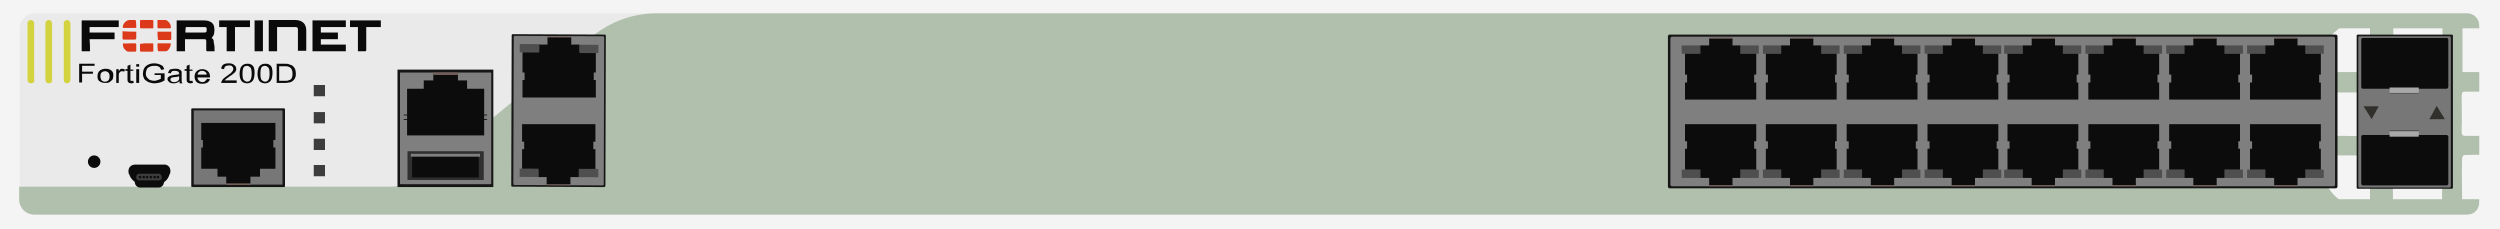 <?xml version="1.0" encoding="utf-8"?>
<!-- Copyright 2022 Virtual Console LLC. All rights reserved. Generator: Adobe Illustrator 26.0.2, SVG Export Plug-In . SVG Version: 6.00 Build 0)  -->
<svg version="1.1" id="FortiGate-200D" xmlns="http://www.w3.org/2000/svg" xmlns:xlink="http://www.w3.org/1999/xlink" x="0px"
	 y="0px" viewBox="0 0 600 55" style="enable-background:new 0 0 600 55;" xml:space="preserve">
<style type="text/css">
	.st0{fill:#F4F4F4;}
	.st1{fill:#EAEAEA;}
	.st2{fill:#B1C0AD;}
	.st3{fill:#0C0C0C;}
	.st4{fill:#3D3D3D;}
	.st5{fill:#161616;}
	.st6{fill:#777777;}
	.st7{fill:#705D57;}
	.st8{fill:#0A0A0A;}
	.st9{fill:#DB3919;}
	.st10{fill:#D3D340;}
	.st11{fill:#545454;}
	.st12{fill:#A8A8A8;}
	.st13{fill:#31302C;}
	.st14{fill:#7F7F7F;}
	.st15{fill:#303030;}
	.st16{fill:#4F4F4F;}
	.st17{enable-background:new    ;}
</style>
<g>
	<rect class="st0" width="600" height="55"/>
	<path class="st1" d="M591.3,51.5H8.4c-2,0-3.7-1.6-3.7-3.7V6.9c0-2,1.6-3.7,3.7-3.7h583c2,0,3.7,1.6,3.7,3.7v40.9
		C595,49.8,593.4,51.5,591.3,51.5z"/>
	<path class="st2" d="M592.2,3.2H260H157.6c-5.6,0-11,1.9-15.4,5.5l-40.8,33.4c-2.1,1.7-4.8,2.7-7.6,2.7H4.6v3.1
		c0,2,1.6,3.6,3.6,3.6h81.7h14H260h332.2c1.6,0,2.8-1.3,2.8-2.8V6C595,4.5,593.7,3.2,592.2,3.2z"/>
	<g>
		<path class="st3" d="M39.3,39.5h-6.8c-1.3,0-1.9,1-1.6,2.2l0.1,0.1c0.2,0.7,0.7,1.4,1.3,1.8l0.1,0.4c0.1,0.6,0.7,1,1.1,1h4.7
			c0.4,0,1-0.4,1.1-1l0.1-0.3c0.6-0.4,1.1-1.1,1.3-1.9l0.1-0.1C41.2,40.4,40.4,39.4,39.3,39.5z"/>
		<g>
			<path class="st4" d="M38.1,43.3h-4.7c-0.4,0-0.7-0.3-0.7-0.7v-0.2c0-0.4,0.3-0.7,0.7-0.7h4.7c0.4,0,0.7,0.3,0.7,0.7v0.2
				C38.9,43,38.5,43.3,38.1,43.3z"/>
			<g>
				<g>
					<circle class="st3" cx="37.9" cy="42.5" r="0.3"/>
				</g>
				<g>
					<circle class="st3" cx="37.1" cy="42.5" r="0.3"/>
				</g>
				<g>
					<circle class="st3" cx="36.2" cy="42.5" r="0.3"/>
				</g>
				<g>
					<circle class="st3" cx="35.3" cy="42.5" r="0.3"/>
				</g>
				<g>
					<circle class="st3" cx="34.5" cy="42.5" r="0.3"/>
				</g>
				<g>
					<circle class="st3" cx="33.6" cy="42.5" r="0.3"/>
				</g>
			</g>
		</g>
	</g>
	<circle class="st3" cx="22.6" cy="38.8" r="1.5"/>
	<path class="st5" d="M68.1,44.9H46.2c-0.2,0-0.3-0.1-0.3-0.2V26.2c0-0.1,0.1-0.2,0.3-0.2h21.9c0.2,0,0.3,0.1,0.3,0.2v18.6
		C68.4,44.7,68.4,44.9,68.1,44.9z"/>
	<path class="st6" d="M67.5,44.3H46.8c-0.2,0-0.3,0-0.3-0.1V26.6c0-0.1,0.1-0.1,0.3-0.1h20.7c0.2,0,0.3,0,0.3,0.1v17.7
		C67.8,44.3,67.7,44.3,67.5,44.3z"/>
	<g>
		<rect x="54.3" y="43.8" class="st7" width="5.8" height="0.6"/>
		<polygon class="st3" points="52.2,40.5 52.2,42.4 54.3,42.4 54.3,44 60.1,44 60.1,42.4 62.4,42.4 62.4,40.5 66.1,40.5 66.1,35.4 
			65.6,35.4 65.6,33.6 66.1,33.6 66.1,33 66.1,32.5 66.1,32.4 66.1,30.9 66.1,29.5 48.3,29.5 48.3,30.9 48.3,32.5 48.3,33 
			48.3,33.6 48.7,33.6 48.7,35.4 48.3,35.4 48.3,40.5 		"/>
	</g>
	<g>
		<rect x="75.3" y="20.4" class="st4" width="2.7" height="2.7"/>
		<rect x="75.3" y="26.9" class="st4" width="2.7" height="2.7"/>
		<rect x="75.3" y="33.3" class="st4" width="2.7" height="2.7"/>
		<rect x="75.3" y="39.6" class="st4" width="2.7" height="2.7"/>
	</g>
	<g>
		<path class="st8" d="M51.5,12.3c-0.6,0-1.2,0-1.8,0c-0.1,0-0.2-0.1-0.2-0.2c0-0.7,0-1.5,0-2.2c0-0.3-0.1-0.5-0.4-0.5
			c-1.5,0-3.1,0-4.7,0c0,1,0,1.9,0,2.9c-0.7,0-1.3,0-2,0c0-2.5,0-4.9,0-7.4c0.1,0,0.2,0,0.3,0c2,0,4,0,6,0c0.4,0,0.8,0,1.2,0.1
			c0.8,0.2,1.4,0.7,1.5,1.5c0.1,0.5,0.1,0.9,0,1.4c0,0.5-0.3,0.8-0.6,1.2c0.5,0.3,0.5,0.7,0.5,1.1C51.5,10.9,51.5,11.6,51.5,12.3z
			 M44.5,7.8c1.6,0,3.1,0,4.7,0c0.2,0,0.4-0.2,0.4-0.4c0-0.2,0-0.3,0-0.5s-0.1-0.4-0.4-0.4c-0.1,0-0.3,0-0.4,0c-1.3,0-2.7,0-4,0
			c-0.1,0-0.2,0-0.2,0C44.5,7,44.5,7.4,44.5,7.8z"/>
		<path class="st8" d="M77,10.7c2,0,4,0,6,0c0,0.6,0,1.1,0,1.6c-2.7,0-5.3,0-8,0c0-2.5,0-4.9,0-7.4c2.7,0,5.3,0,8,0
			c0,0.5,0,1.1,0,1.6c-2,0-4,0-6,0c0,0.4,0,0.8,0,1.3c1.4,0,2.7,0,4.1,0c0,0.5,0,1.1,0,1.6c-1.4,0-2.7,0-4.1,0
			C77,9.8,77,10.2,77,10.7z"/>
		<path class="st8" d="M66.5,6.5c0,1.9,0,3.9,0,5.8c-0.7,0-1.3,0-2,0c0-2.5,0-5,0-7.5c0.4,0,0.9,0,1.3,0c1.7,0,3.4,0,5.1,0
			c0.9,0,1.7,0.3,2.2,1c0.3,0.5,0.4,1,0.4,1.5c0,1.6,0,3.1,0,4.7c0,0.1,0,0.1,0,0.2c-0.7,0-1.3,0-2,0c0-0.1,0-0.2,0-0.3
			c0-1.5,0-3,0-4.5c0-0.1,0-0.3,0-0.4c0-0.3-0.2-0.5-0.5-0.5C69.5,6.5,68,6.5,66.5,6.5z"/>
		<path class="st8" d="M21.6,12.3c-0.7,0-1.3,0-2,0c0-2.5,0-4.9,0-7.4c3,0,6,0,8.9,0c0,0.5,0,1.1,0,1.6c-2.3,0-4.6,0-7,0
			c0,0.4,0,0.8,0,1.3c2,0,4,0,6,0c0,0.6,0,1.1,0,1.6c-2,0-4,0-6,0C21.6,10.4,21.6,11.3,21.6,12.3z"/>
		<path class="st8" d="M52.6,6.5c0-0.6,0-1.1,0-1.6c2.5,0,4.9,0,7.4,0c0,0.5,0,1.1,0,1.6c-1.2,0-2.4,0-3.6,0c0,2,0,3.9,0,5.8
			c-0.7,0-1.3,0-2,0c0-1.9,0-3.8,0-5.8C53.8,6.5,53.2,6.5,52.6,6.5z"/>
		<path class="st8" d="M84,4.9c2.5,0,4.9,0,7.4,0c0,0.5,0,1.1,0,1.6c-1.2,0-2.3,0-3.5,0c0,0.1,0,0.2,0,0.4c0,1.7,0,3.4,0,5.1
			c0,0.2-0.1,0.3-0.3,0.3c-0.5,0-1.1,0-1.7,0c0-1.9,0-3.9,0-5.8c-0.6,0-1.2,0-1.9,0C84,6,84,5.4,84,4.9z"/>
		<path class="st8" d="M61.1,4.9c0.7,0,1.3,0,2,0c0,2.5,0,5,0,7.4c-0.7,0-1.3,0-2,0C61.1,9.8,61.1,7.4,61.1,4.9z"/>
		<g>
			<g>
				<path class="st9" d="M32.7,7.6c0,0.4,0,0.9,0,1.3c0,0.6,0,0.6-0.7,0.6c-0.8,0-1.5,0-2.3,0c-0.2,0-0.3-0.1-0.3-0.3
					c0-0.6,0-1.1,0-1.7C30.5,7.6,31.6,7.6,32.7,7.6z"/>
				<path class="st9" d="M37.8,7.6c1.1,0,2.2,0,3.3,0c0,0.5,0,0.9,0,1.4c0,0.6,0.1,0.6-0.6,0.6c-0.8,0-1.5,0-2.3,0
					c-0.3,0-0.4-0.1-0.3-0.3C37.8,8.7,37.8,8.2,37.8,7.6z"/>
				<path class="st9" d="M36.8,6.8c-1,0-2,0-3,0c-0.1,0-0.2-0.1-0.2-0.2c0-0.5,0-1,0-1.6c0-0.1,0.1-0.2,0.2-0.2c0.9,0,1.8,0,2.8,0
					c0.1,0,0.2,0.1,0.2,0.2C36.8,5.5,36.8,6.1,36.8,6.8z"/>
				<path class="st9" d="M35.2,10.4c0.4,0,0.9,0,1.3,0c0.2,0,0.3,0,0.3,0.3c0,0.5,0,1,0,1.5c0,0.2-0.1,0.2-0.2,0.2
					c-0.9,0-1.8,0-2.7,0c-0.2,0-0.3-0.1-0.3-0.2c0-0.5,0-1,0-1.5c0-0.2,0.1-0.2,0.3-0.2C34.3,10.4,34.8,10.4,35.2,10.4z"/>
				<path class="st9" d="M31.1,10.4c0.4,0,0.9,0,1.3,0c0.2,0,0.3,0,0.3,0.3c0,0.5,0,1,0,1.4c0,0.2-0.1,0.3-0.3,0.3
					c-0.5,0-1.1,0-1.6,0c-0.3,0-0.5-0.2-0.7-0.4c-0.4-0.3-0.6-0.8-0.6-1.3c0-0.2,0-0.3,0.3-0.3C30.2,10.5,30.6,10.4,31.1,10.4z"/>
				<path class="st9" d="M32.7,6.7c-1.1,0-2.2,0-3.2,0c-0.2-0.8,0.7-1.9,1.6-1.9c0.4,0,0.9,0,1.3,0c0.1,0,0.2,0.1,0.2,0.1
					C32.7,5.5,32.7,6.1,32.7,6.7z"/>
				<path class="st9" d="M37.8,10.4c0.5,0,1,0,1.5,0s1,0,1.5,0c0.2,0,0.2,0.1,0.2,0.2c-0.1,0.6-0.3,1.2-0.9,1.6
					c-0.1,0.1-0.3,0.1-0.4,0.1c-0.5,0-1.1,0-1.6,0c-0.1,0-0.2-0.1-0.2-0.1C37.8,11.7,37.8,11.1,37.8,10.4z"/>
				<path class="st9" d="M37.8,4.8c0.7,0,1.3,0,1.9,0c0.3,0,0.6,0.3,0.8,0.5C40.8,5.6,41,6,41,6.5c0,0.2,0,0.3-0.2,0.3
					c-0.9,0-1.8,0-2.8,0c-0.1,0-0.2-0.1-0.2-0.2C37.8,6,37.8,5.4,37.8,4.8z"/>
			</g>
		</g>
	</g>
	<g>
		<g>
			<path class="st10" d="M7.4,20L7.4,20c-0.5,0-0.8-0.4-0.8-0.8V5.6c0-0.5,0.4-0.8,0.8-0.8l0,0c0.5,0,0.8,0.4,0.8,0.8V19
				C8.4,19.7,8,20,7.4,20z"/>
			<path class="st10" d="M11.7,20L11.7,20c-0.5,0-0.8-0.4-0.8-0.8V5.6c0-0.5,0.4-0.8,0.8-0.8l0,0c0.5,0,0.8,0.4,0.8,0.8V19
				C12.6,19.7,12.3,20,11.7,20z"/>
			<path class="st10" d="M16.1,20L16.1,20c-0.5,0-0.8-0.4-0.8-0.8V5.6c0-0.5,0.4-0.8,0.8-0.8l0,0c0.5,0,0.8,0.4,0.8,0.8V19
				C16.9,19.7,16.5,20,16.1,20z"/>
		</g>
	</g>
	<g>
		<path class="st0" d="M586.2,6.8c0,3.5,0,6.9,0,10.5c-4,0-7.8,0-11.8,0c0-3.6,0-7,0-10.5C578.3,6.8,582.2,6.8,586.2,6.8z"/>
		<path class="st0" d="M574.3,47.8c0-3.5,0-6.9,0-10.5c4,0,7.8,0,11.8,0c0,3.6,0,7,0,10.5C582.2,47.8,578.3,47.8,574.3,47.8z"/>
		<path class="st0" d="M561.3,47.8c-2.6-1.9-3.9-5-4.4-8.8c-0.1-0.5,0-1.1-0.1-1.7c4,0,8,0,12,0c0,3.6,0,7,0,10.5
			C566.3,47.8,563.8,47.8,561.3,47.8z"/>
		<path class="st0" d="M590.9,47.8c0-3.3-0.1-6.4,0-9.7c0-0.3,0.3-0.9,0.5-0.9c2.8-0.1,5.5,0,8.5,0c-0.2,4.6-1.1,8.3-3.3,10.6
			C594.6,47.8,592.7,47.8,590.9,47.8z"/>
		<path class="st0" d="M568.8,6.8c0,3.5,0,6.9,0,10.5c-4.1,0-8,0-11.9,0c-0.4-3.3,1.5-8.2,3.8-9.9c0.2-0.2,0.5-0.4,0.7-0.6
			C563.9,6.8,566.3,6.8,568.8,6.8z"/>
		<path class="st0" d="M596.3,6.8c2,1.9,3,4.9,3.4,8.8c0.1,0.5,0.1,1.1,0.1,1.7c-3,0-5.8,0-8.8,0c0-3.6,0-7,0-10.5
			C592.6,6.8,594.5,6.8,596.3,6.8z"/>
		<path class="st0" d="M556.8,32.6c0-3.6,0-6.9,0-10.3c0.3,0,0.6-0.1,0.9-0.1c3.3,0,6.7,0,10,0c0.7,0,1,0.2,1,1.4
			c-0.1,2.6,0,5.3,0,7.9c0,0.6,0,1.2-0.6,1.2C564.4,32.6,560.7,32.6,556.8,32.6z"/>
		<path class="st0" d="M599.6,22.3c0,3.4,0,6.7,0,10.2c-0.2,0-0.5,0.1-0.7,0.1c-2.5,0-4.8,0-7.3,0c-0.7,0-0.8-0.3-0.8-1.6
			c0.1-2.6,0-5.2,0-7.8c0-0.7,0.1-1.2,0.6-1.2c2.6,0,5.2,0,7.8,0C599.4,22,599.5,22.1,599.6,22.3z"/>
	</g>
	<g>
		<path class="st5" d="M588.4,45.3h-22.5c-0.2,0-0.3-0.1-0.3-0.3V8.6c0-0.2,0.1-0.3,0.3-0.3h22.5c0.2,0,0.3,0.1,0.3,0.3V45
			C588.7,45.2,588.6,45.3,588.4,45.3z"/>
		<path class="st6" d="M587.9,45h-21.6c-0.2,0-0.3-0.1-0.3-0.3V9c0-0.2,0.1-0.3,0.3-0.3h21.6c0.2,0,0.3,0.1,0.3,0.3v35.6
			C588.3,44.8,588.1,45,587.9,45z"/>
		<g>
			<g>
				<polygon class="st11" points="574.4,20.8 579.9,20.8 580.5,22.5 573.5,22.5 				"/>
				<path class="st3" d="M587.2,21.3h-20.1c-0.2,0-0.4-0.2-0.4-0.4V9.5c0-0.2,0.2-0.4,0.4-0.4h20.1c0.2,0,0.4,0.2,0.4,0.4v11.4
					C587.5,21.1,587.4,21.3,587.2,21.3z"/>
				<rect x="573.5" y="21" class="st12" width="7" height="1.3"/>
			</g>
			<g>
				<polygon class="st11" points="573.5,31.2 580.5,31.2 579.9,32.8 574.4,32.8 				"/>
				<path class="st3" d="M587.6,32.7v11.4c0,0.2-0.2,0.4-0.4,0.4h-20.1c-0.2,0-0.4-0.2-0.4-0.4V32.8c0-0.2,0.2-0.4,0.4-0.4h20.1
					C587.4,32.4,587.5,32.6,587.6,32.7z"/>
				<rect x="573.5" y="31.5" class="st12" width="7" height="1.3"/>
			</g>
		</g>
		<path class="st13" d="M569.2,28.6l1.7-3.1l0,0h-3.6c0,0-0.1,0,0,0.1L569.2,28.6C569.1,28.7,569.2,28.7,569.2,28.6z"/>
		<path class="st13" d="M584.8,25.4l-1.7,3.1c-0.1,0.1,0,0.1,0,0.1h3.6v-0.1L584.8,25.4L584.8,25.4z"/>
	</g>
	<g>
		<g>
			<path class="st5" d="M95.7,16.7h22.4c0.2,0,0.3,0,0.3,0.1v28c0,0.1-0.1,0.1-0.3,0.1H95.7c-0.2,0-0.3,0-0.3-0.1v-28
				C95.4,16.7,95.5,16.7,95.7,16.7z"/>
			<path class="st14" d="M96.3,17.4h21.3c0.2,0,0.3,0,0.3,0.1v26.6c0,0.1-0.1,0.1-0.3,0.1H96.3c-0.2,0-0.3,0-0.3-0.1V17.6
				C96,17.4,96.1,17.4,96.3,17.4z"/>
		</g>
		<g>
			<polygon class="st15" points="97.8,36.3 97.8,37.2 97.8,43.2 116.1,43.2 116.1,37.2 116.1,36.3 			"/>
			<g>
				<rect x="98.9" y="36.9" class="st3" width="16" height="5.7"/>
				<rect x="98.6" y="36.9" class="st14" width="16.6" height="0.7"/>
			</g>
		</g>
		<g>
			<polygon class="st3" points="116.2,27.7 116.9,27.7 116.9,27.5 116.2,27.5 116.2,26.4 116.2,21.3 112.1,21.3 112.1,19.3 
				109.9,19.3 109.9,17.7 104,17.7 104,19.3 101.7,19.3 101.7,21.3 97.7,21.3 97.7,26.4 97.7,27.5 96.9,27.5 96.9,27.7 97.7,27.7 
				97.7,28.1 97.7,28.6 96.9,28.6 96.9,28.8 97.7,28.8 97.7,28.8 97.7,29.4 97.7,29.5 97.7,30.8 97.7,32.5 116.2,32.5 116.2,30.8 
				116.2,29.4 116.2,28.8 116.2,28.8 116.9,28.8 116.9,28.6 116.2,28.6 116.2,28.1 			"/>
			<rect x="104" y="17.4" class="st7" width="5.9" height="0.6"/>
		</g>
	</g>
	<g>
		<path class="st5" d="M560.6,45.2H400.7c-0.2,0-0.4-0.2-0.4-0.4V8.7c0-0.2,0.2-0.4,0.4-0.4h159.9c0.2,0,0.4,0.2,0.4,0.4v36.1
			C561,45,560.8,45.2,560.6,45.2z"/>
		<path class="st14" d="M560,44.7H401.3c-0.2,0-0.4-0.2-0.4-0.4V9.2c0-0.2,0.2-0.4,0.4-0.4H560c0.2,0,0.4,0.2,0.4,0.4v35.2
			C560.4,44.5,560.3,44.7,560,44.7z"/>
		<g>
			<g>
				<g>
					<g>
						<rect x="468.4" y="9" class="st7" width="5.6" height="0.6"/>
						<g>
							<g>
								<rect x="475.9" y="10.9" class="st16" width="4.4" height="2"/>
							</g>
							<g>
								<rect x="461.9" y="10.9" class="st16" width="4.6" height="2"/>
							</g>
							<polygon class="st3" points="462.6,12.9 462.6,17.9 463.1,17.9 463.1,19.8 462.6,19.8 462.6,20.4 462.6,20.8 462.6,22.3 
								462.6,23.9 479.6,23.9 479.6,22.3 479.6,20.9 479.6,20.8 479.6,20.4 479.6,19.8 479.2,19.8 479.2,17.9 479.6,17.9 
								479.6,12.9 475.9,12.9 475.9,10.9 474,10.9 474,9.3 468.4,9.3 468.4,10.9 466.3,10.9 466.3,12.9 							"/>
						</g>
					</g>
					<g>
						<rect x="449" y="9" class="st7" width="5.6" height="0.6"/>
						<g>
							<g>
								<rect x="456.5" y="10.9" class="st16" width="4.4" height="2"/>
							</g>
							<g>
								<rect x="442.5" y="10.9" class="st16" width="4.6" height="2"/>
							</g>
							<polygon class="st3" points="443.2,12.9 443.2,17.9 443.7,17.9 443.7,19.8 443.2,19.8 443.2,20.4 443.2,20.8 443.2,22.3 
								443.2,23.9 460.2,23.9 460.2,22.3 460.2,20.9 460.2,20.8 460.2,20.4 460.2,19.8 459.8,19.8 459.8,17.9 460.2,17.9 
								460.2,12.9 456.5,12.9 456.5,10.9 454.6,10.9 454.6,9.3 449,9.3 449,10.9 446.9,10.9 446.9,12.9 							"/>
						</g>
					</g>
					<g>
						<rect x="429.6" y="9" class="st7" width="5.6" height="0.6"/>
						<g>
							<g>
								<rect x="437.1" y="10.9" class="st16" width="4.4" height="2"/>
							</g>
							<g>
								<rect x="423.1" y="10.9" class="st16" width="4.6" height="2"/>
							</g>
							<polygon class="st3" points="423.8,12.9 423.8,17.9 424.3,17.9 424.3,19.8 423.8,19.8 423.8,20.4 423.8,20.8 423.8,22.3 
								423.8,23.9 440.8,23.9 440.8,22.3 440.8,20.9 440.8,20.8 440.8,20.4 440.8,19.8 440.4,19.8 440.4,17.9 440.8,17.9 
								440.8,12.9 437.1,12.9 437.1,10.9 435.2,10.9 435.2,9.3 429.6,9.3 429.6,10.9 427.5,10.9 427.5,12.9 							"/>
						</g>
					</g>
					<g>
						<rect x="410.2" y="9" class="st7" width="5.6" height="0.6"/>
						<g>
							<g>
								<rect x="417.7" y="10.9" class="st16" width="4.4" height="2"/>
							</g>
							<g>
								<rect x="403.6" y="10.9" class="st16" width="4.6" height="2"/>
							</g>
							<polygon class="st3" points="404.4,12.9 404.4,17.9 404.9,17.9 404.9,19.8 404.4,19.8 404.4,20.4 404.4,20.8 404.4,22.3 
								404.4,23.9 421.5,23.9 421.5,22.3 421.5,20.9 421.5,20.8 421.5,20.4 421.5,19.8 421,19.8 421,17.9 421.5,17.9 421.5,12.9 
								417.7,12.9 417.7,10.9 415.8,10.9 415.8,9.3 410.2,9.3 410.2,10.9 408.1,10.9 408.1,12.9 							"/>
						</g>
					</g>
				</g>
				<g>
					<g>
						<rect x="468.4" y="44.1" class="st7" width="5.6" height="0.6"/>
						<g>
							<g>
								<rect x="475.9" y="40.7" class="st16" width="4.4" height="2"/>
							</g>
							<g>
								<rect x="461.9" y="40.7" class="st16" width="4.6" height="2"/>
							</g>
							<polygon class="st3" points="466.3,40.7 466.3,42.7 468.4,42.7 468.4,44.4 474,44.4 474,42.7 475.9,42.7 475.9,40.7 
								479.6,40.7 479.6,35.7 479.2,35.7 479.2,33.9 479.6,33.9 479.6,33.3 479.6,32.8 479.6,32.7 479.6,31.3 479.6,29.8 
								462.6,29.8 462.6,31.3 462.6,32.8 462.6,33.3 462.6,33.9 463.1,33.9 463.1,35.7 462.6,35.7 462.6,40.7 							"/>
						</g>
					</g>
					<g>
						<rect x="449" y="44.1" class="st7" width="5.6" height="0.6"/>
						<g>
							<g>
								<rect x="456.5" y="40.7" class="st16" width="4.4" height="2"/>
							</g>
							<g>
								<rect x="442.5" y="40.7" class="st16" width="4.6" height="2"/>
							</g>
							<polygon class="st3" points="446.9,40.7 446.9,42.7 449,42.7 449,44.4 454.6,44.4 454.6,42.7 456.5,42.7 456.5,40.7 
								460.2,40.7 460.2,35.7 459.8,35.7 459.8,33.9 460.2,33.9 460.2,33.3 460.2,32.8 460.2,32.7 460.2,31.3 460.2,29.8 
								443.2,29.8 443.2,31.3 443.2,32.8 443.2,33.3 443.2,33.9 443.7,33.9 443.7,35.7 443.2,35.7 443.2,40.7 							"/>
						</g>
					</g>
					<g>
						<rect x="429.6" y="44.1" class="st7" width="5.6" height="0.6"/>
						<g>
							<g>
								<rect x="437.1" y="40.7" class="st16" width="4.4" height="2"/>
							</g>
							<g>
								<rect x="423.1" y="40.7" class="st16" width="4.6" height="2"/>
							</g>
							<polygon class="st3" points="427.5,40.7 427.5,42.7 429.6,42.7 429.6,44.4 435.2,44.4 435.2,42.7 437.1,42.7 437.1,40.7 
								440.8,40.7 440.8,35.7 440.4,35.7 440.4,33.9 440.8,33.9 440.8,33.3 440.8,32.8 440.8,32.7 440.8,31.3 440.8,29.8 
								423.8,29.8 423.8,31.3 423.8,32.8 423.8,33.3 423.8,33.9 424.3,33.9 424.3,35.7 423.8,35.7 423.8,40.7 							"/>
						</g>
					</g>
					<g>
						<rect x="410.2" y="44.1" class="st7" width="5.6" height="0.6"/>
						<g>
							<g>
								<rect x="417.7" y="40.7" class="st16" width="4.4" height="2"/>
							</g>
							<g>
								<rect x="403.6" y="40.7" class="st16" width="4.6" height="2"/>
							</g>
							<polygon class="st3" points="408.1,40.7 408.1,42.7 410.2,42.7 410.2,44.4 415.8,44.4 415.8,42.7 417.7,42.7 417.7,40.7 
								421.5,40.7 421.5,35.7 421,35.7 421,33.9 421.5,33.9 421.5,33.3 421.5,32.8 421.5,32.7 421.5,31.3 421.5,29.8 404.4,29.8 
								404.4,31.3 404.4,32.8 404.4,33.3 404.4,33.9 404.9,33.9 404.9,35.7 404.4,35.7 404.4,40.7 							"/>
						</g>
					</g>
				</g>
			</g>
			<g>
				<g>
					<g>
						<rect x="545.8" y="9" class="st7" width="5.6" height="0.6"/>
						<g>
							<g>
								<rect x="553.3" y="10.9" class="st16" width="4.4" height="2"/>
							</g>
							<g>
								<rect x="539.3" y="10.9" class="st16" width="4.6" height="2"/>
							</g>
							<polygon class="st3" points="540,12.9 540,17.9 540.5,17.9 540.5,19.8 540,19.8 540,20.4 540,20.8 540,22.3 540,23.9 
								557,23.9 557,22.3 557,20.9 557,20.8 557,20.4 557,19.8 556.6,19.8 556.6,17.9 557,17.9 557,12.9 553.3,12.9 553.3,10.9 
								551.4,10.9 551.4,9.3 545.8,9.3 545.8,10.9 543.7,10.9 543.7,12.9 							"/>
						</g>
					</g>
					<g>
						<rect x="526.4" y="9" class="st7" width="5.6" height="0.6"/>
						<g>
							<g>
								<rect x="533.9" y="10.9" class="st16" width="4.4" height="2"/>
							</g>
							<g>
								<rect x="519.9" y="10.9" class="st16" width="4.6" height="2"/>
							</g>
							<polygon class="st3" points="520.6,12.9 520.6,17.9 521.1,17.9 521.1,19.8 520.6,19.8 520.6,20.4 520.6,20.8 520.6,22.3 
								520.6,23.9 537.6,23.9 537.6,22.3 537.6,20.9 537.6,20.8 537.6,20.4 537.6,19.8 537.2,19.8 537.2,17.9 537.6,17.9 
								537.6,12.9 533.9,12.9 533.9,10.9 532,10.9 532,9.3 526.4,9.3 526.4,10.9 524.3,10.9 524.3,12.9 							"/>
						</g>
					</g>
					<g>
						<rect x="507" y="9" class="st7" width="5.6" height="0.6"/>
						<g>
							<g>
								<rect x="514.5" y="10.9" class="st16" width="4.4" height="2"/>
							</g>
							<g>
								<rect x="500.5" y="10.9" class="st16" width="4.6" height="2"/>
							</g>
							<polygon class="st3" points="501.2,12.9 501.2,17.9 501.7,17.9 501.7,19.8 501.2,19.8 501.2,20.4 501.2,20.8 501.2,22.3 
								501.2,23.9 518.2,23.9 518.2,22.3 518.2,20.9 518.2,20.8 518.2,20.4 518.2,19.8 517.8,19.8 517.8,17.9 518.2,17.9 
								518.2,12.9 514.5,12.9 514.5,10.9 512.6,10.9 512.6,9.3 507,9.3 507,10.9 504.9,10.9 504.9,12.9 							"/>
						</g>
					</g>
					<g>
						<rect x="487.6" y="9" class="st7" width="5.6" height="0.6"/>
						<g>
							<g>
								<rect x="495.1" y="10.9" class="st16" width="4.4" height="2"/>
							</g>
							<g>
								<rect x="481" y="10.9" class="st16" width="4.6" height="2"/>
							</g>
							<polygon class="st3" points="481.8,12.9 481.8,17.9 482.3,17.9 482.3,19.8 481.8,19.8 481.8,20.4 481.8,20.8 481.8,22.3 
								481.8,23.9 498.8,23.9 498.8,22.3 498.8,20.9 498.8,20.8 498.8,20.4 498.8,19.8 498.4,19.8 498.4,17.9 498.8,17.9 
								498.8,12.9 495.1,12.9 495.1,10.9 493.2,10.9 493.2,9.3 487.6,9.3 487.6,10.9 485.5,10.9 485.5,12.9 							"/>
						</g>
					</g>
				</g>
				<g>
					<g>
						<rect x="545.8" y="44.1" class="st7" width="5.6" height="0.6"/>
						<g>
							<g>
								<rect x="553.3" y="40.7" class="st16" width="4.4" height="2"/>
							</g>
							<g>
								<rect x="539.3" y="40.7" class="st16" width="4.6" height="2"/>
							</g>
							<polygon class="st3" points="543.7,40.7 543.7,42.7 545.8,42.7 545.8,44.4 551.4,44.4 551.4,42.7 553.3,42.7 553.3,40.7 
								557,40.7 557,35.7 556.6,35.7 556.6,33.9 557,33.9 557,33.3 557,32.8 557,32.7 557,31.3 557,29.8 540,29.8 540,31.3 
								540,32.8 540,33.3 540,33.9 540.5,33.9 540.5,35.7 540,35.7 540,40.7 							"/>
						</g>
					</g>
					<g>
						<rect x="526.4" y="44.1" class="st7" width="5.6" height="0.6"/>
						<g>
							<g>
								<rect x="533.9" y="40.7" class="st16" width="4.4" height="2"/>
							</g>
							<g>
								<rect x="519.9" y="40.7" class="st16" width="4.6" height="2"/>
							</g>
							<polygon class="st3" points="524.3,40.7 524.3,42.7 526.4,42.7 526.4,44.4 532,44.4 532,42.7 533.9,42.7 533.9,40.7 
								537.6,40.7 537.6,35.7 537.2,35.7 537.2,33.9 537.6,33.9 537.6,33.3 537.6,32.8 537.6,32.7 537.6,31.3 537.6,29.8 
								520.6,29.8 520.6,31.3 520.6,32.8 520.6,33.3 520.6,33.9 521.1,33.9 521.1,35.7 520.6,35.7 520.6,40.7 							"/>
						</g>
					</g>
					<g>
						<rect x="507" y="44.1" class="st7" width="5.6" height="0.6"/>
						<g>
							<g>
								<rect x="514.5" y="40.7" class="st16" width="4.4" height="2"/>
							</g>
							<g>
								<rect x="500.5" y="40.7" class="st16" width="4.6" height="2"/>
							</g>
							<polygon class="st3" points="504.9,40.7 504.9,42.7 507,42.7 507,44.4 512.6,44.4 512.6,42.7 514.5,42.7 514.5,40.7 
								518.2,40.7 518.2,35.7 517.8,35.7 517.8,33.9 518.2,33.9 518.2,33.3 518.2,32.8 518.2,32.7 518.2,31.3 518.2,29.8 
								501.2,29.8 501.2,31.3 501.2,32.8 501.2,33.3 501.2,33.9 501.7,33.9 501.7,35.7 501.2,35.7 501.2,40.7 							"/>
						</g>
					</g>
					<g>
						<rect x="487.6" y="44.1" class="st7" width="5.6" height="0.6"/>
						<g>
							<g>
								<rect x="495.1" y="40.7" class="st16" width="4.4" height="2"/>
							</g>
							<g>
								<rect x="481" y="40.7" class="st16" width="4.6" height="2"/>
							</g>
							<polygon class="st3" points="485.5,40.7 485.5,42.7 487.6,42.7 487.6,44.4 493.2,44.4 493.2,42.7 495.1,42.7 495.1,40.7 
								498.8,40.7 498.8,35.7 498.4,35.7 498.4,33.9 498.8,33.9 498.8,33.3 498.8,32.8 498.8,32.7 498.8,31.3 498.8,29.8 
								481.8,29.8 481.8,31.3 481.8,32.8 481.8,33.3 481.8,33.9 482.3,33.9 482.3,35.7 481.8,35.7 481.8,40.7 							"/>
						</g>
					</g>
				</g>
			</g>
		</g>
	</g>
	<g>
		<path class="st5" d="M145,44.9l-22-0.1c-0.2,0-0.3-0.1-0.3-0.3l0.1-36c0-0.2,0.1-0.3,0.3-0.3l22,0.1c0.2,0,0.3,0.1,0.3,0.3
			l-0.1,35.9C145.3,44.7,145.2,44.9,145,44.9z"/>
		<path class="st14" d="M144.6,44.5l-21.1-0.1c-0.2,0-0.3-0.1-0.3-0.3l0.1-35.2c0-0.2,0.1-0.3,0.3-0.3l21.1,0.1
			c0.2,0,0.3,0.1,0.3,0.3l-0.1,35.3C144.9,44.4,144.8,44.5,144.6,44.5z"/>
		<g>
			
				<rect x="133.9" y="6.2" transform="matrix(4.029450e-03 -1 1 4.029450e-03 124.615 143.211)" class="st7" width="0.6" height="5.7"/>
			<polygon class="st3" points="125.4,12.5 125.4,17.4 125.9,17.4 125.9,19.2 125.4,19.2 125.4,19.8 125.4,20.4 125.4,21.8 
				125.4,23.4 143,23.4 143,21.8 143,20.5 143,20.4 143,19.8 143,19.2 142.5,19.2 142.5,17.4 143,17.4 143,12.5 139.1,12.5 
				139.1,10.7 137.1,10.7 137.1,9 131.4,9 131.4,10.7 129.2,10.7 129.2,12.5 			"/>
			<g>
				
					<rect x="140.4" y="9.5" transform="matrix(4.019160e-03 -1 1 4.019160e-03 129.054 153.095)" class="st16" width="2" height="4.5"/>
			</g>
			<g>
				
					<rect x="126.1" y="9.3" transform="matrix(4.031161e-03 -1 1 4.031161e-03 114.921 138.635)" class="st16" width="2" height="4.7"/>
			</g>
		</g>
		<g>
			
				<rect x="133.7" y="41.3" transform="matrix(4.029450e-03 -1 1 4.029450e-03 89.335 177.985)" class="st7" width="0.6" height="5.7"/>
			<polygon class="st3" points="142.9,40.7 142.9,35.8 142.4,35.8 142.4,34 142.9,34 142.9,33.4 142.9,32.8 142.9,31.4 142.9,29.8 
				125.3,29.8 125.3,31.4 125.3,32.7 125.3,32.8 125.3,33.4 125.3,34 125.8,34 125.8,35.8 125.3,35.8 125.3,40.7 129.2,40.7 
				129.2,42.5 131.2,42.5 131.2,44.2 136.9,44.2 136.9,42.5 139.1,42.5 139.1,40.7 			"/>
			<g>
				
					<rect x="125.9" y="39.2" transform="matrix(4.019160e-03 -1 1 4.019160e-03 84.997 168.202)" class="st16" width="2" height="4.5"/>
			</g>
			<g>
				
					<rect x="140.3" y="39.2" transform="matrix(4.031161e-03 -1 1 4.031161e-03 99.127 182.662)" class="st16" width="2" height="4.7"/>
			</g>
		</g>
	</g>
	<g class="st17">
		<path class="st8" d="M19,19.9v-4.6h3.7v0.5h-3v1.4h2.6v0.5h-2.6v2.1H19z"/>
		<path class="st8" d="M23.4,18.3c0-0.6,0.2-1.1,0.6-1.4c0.3-0.2,0.8-0.4,1.3-0.4c0.6,0,1,0.1,1.4,0.4c0.4,0.3,0.5,0.7,0.5,1.2
			c0,0.4-0.1,0.8-0.2,1c-0.2,0.2-0.4,0.4-0.7,0.6s-0.6,0.2-1,0.2c-0.6,0-1-0.1-1.4-0.4C23.5,19.3,23.4,18.8,23.4,18.3z M24.1,18.3
			c0,0.4,0.1,0.7,0.3,1c0.2,0.2,0.5,0.3,0.8,0.3c0.3,0,0.6-0.1,0.8-0.3c0.2-0.2,0.3-0.5,0.3-1c0-0.4-0.1-0.7-0.3-0.9
			c-0.2-0.2-0.5-0.3-0.8-0.3c-0.3,0-0.6,0.1-0.8,0.3C24.2,17.5,24.1,17.8,24.1,18.3z"/>
		<path class="st8" d="M27.9,19.9v-3.3h0.6v0.5c0.2-0.2,0.3-0.4,0.4-0.5c0.1-0.1,0.3-0.1,0.4-0.1c0.2,0,0.5,0.1,0.7,0.2l-0.2,0.5
			c-0.2-0.1-0.3-0.1-0.5-0.1c-0.1,0-0.3,0-0.4,0.1c-0.1,0.1-0.2,0.2-0.3,0.3c-0.1,0.2-0.1,0.4-0.1,0.7v1.7H27.9z"/>
		<path class="st8" d="M32,19.4l0.1,0.5c-0.2,0-0.4,0.1-0.5,0.1c-0.2,0-0.4,0-0.6-0.1c-0.1-0.1-0.2-0.1-0.3-0.3
			c-0.1-0.1-0.1-0.3-0.1-0.7V17h-0.5v-0.4h0.5v-0.8l0.7-0.3v1.2H32V17h-0.7V19c0,0.2,0,0.3,0,0.3c0,0,0.1,0.1,0.1,0.1
			c0.1,0,0.1,0,0.2,0C31.8,19.4,31.9,19.4,32,19.4z"/>
		<path class="st8" d="M32.7,16v-0.6h0.7V16H32.7z M32.7,19.9v-3.3h0.7v3.3H32.7z"/>
		<path class="st8" d="M37.1,18.1v-0.5l2.4,0v1.7c-0.4,0.2-0.7,0.4-1.1,0.5S37.5,20,37.1,20c-0.5,0-1-0.1-1.5-0.3
			c-0.4-0.2-0.8-0.5-1-0.8c-0.2-0.4-0.3-0.8-0.3-1.2c0-0.4,0.1-0.9,0.3-1.3c0.2-0.4,0.6-0.7,1-0.9c0.4-0.2,0.9-0.3,1.5-0.3
			c0.4,0,0.8,0.1,1.1,0.2c0.3,0.1,0.6,0.3,0.8,0.4c0.2,0.2,0.3,0.4,0.4,0.8l-0.7,0.2c-0.1-0.2-0.2-0.4-0.3-0.6
			c-0.1-0.1-0.3-0.2-0.5-0.3c-0.2-0.1-0.5-0.1-0.8-0.1c-0.3,0-0.6,0-0.9,0.1c-0.2,0.1-0.4,0.2-0.6,0.3c-0.2,0.1-0.3,0.3-0.4,0.5
			c-0.1,0.3-0.2,0.6-0.2,0.9c0,0.4,0.1,0.8,0.3,1s0.4,0.5,0.7,0.6c0.3,0.1,0.7,0.2,1,0.2c0.3,0,0.6-0.1,0.9-0.2
			c0.3-0.1,0.5-0.2,0.7-0.3v-0.9H37.1z"/>
		<path class="st8" d="M43.1,19.5c-0.3,0.2-0.5,0.3-0.7,0.4C42.1,20,41.8,20,41.6,20c-0.4,0-0.8-0.1-1-0.3c-0.2-0.2-0.4-0.4-0.4-0.7
			c0-0.2,0-0.3,0.1-0.4c0.1-0.1,0.2-0.2,0.4-0.3c0.1-0.1,0.3-0.1,0.5-0.2c0.1,0,0.3-0.1,0.6-0.1c0.6-0.1,1-0.1,1.2-0.2
			c0-0.1,0-0.1,0-0.1c0-0.2-0.1-0.4-0.2-0.5C42.6,17.1,42.4,17,42,17c-0.3,0-0.6,0-0.7,0.1s-0.3,0.3-0.3,0.5l-0.7-0.1
			c0.1-0.2,0.2-0.4,0.3-0.6s0.3-0.3,0.6-0.3c0.3-0.1,0.6-0.1,0.9-0.1c0.3,0,0.6,0,0.8,0.1c0.2,0.1,0.4,0.2,0.5,0.3
			c0.1,0.1,0.2,0.2,0.2,0.4c0,0.1,0,0.3,0,0.5v0.8c0,0.5,0,0.9,0,1c0,0.1,0.1,0.3,0.2,0.4h-0.7C43.1,19.8,43.1,19.7,43.1,19.5z
			 M43,18.3c-0.2,0.1-0.6,0.2-1.1,0.2c-0.3,0-0.5,0.1-0.6,0.1c-0.1,0-0.2,0.1-0.3,0.2c-0.1,0.1-0.1,0.2-0.1,0.3
			c0,0.2,0.1,0.3,0.2,0.4c0.1,0.1,0.3,0.2,0.6,0.2c0.3,0,0.5,0,0.7-0.1c0.2-0.1,0.4-0.2,0.5-0.4c0.1-0.1,0.1-0.3,0.1-0.6V18.3z"/>
		<path class="st8" d="M46.2,19.4l0.1,0.5c-0.2,0-0.4,0.1-0.5,0.1c-0.2,0-0.4,0-0.6-0.1c-0.1-0.1-0.2-0.1-0.3-0.3
			c-0.1-0.1-0.1-0.3-0.1-0.7V17h-0.5v-0.4h0.5v-0.8l0.7-0.3v1.2h0.7V17h-0.7V19c0,0.2,0,0.3,0,0.3c0,0,0.1,0.1,0.1,0.1
			c0.1,0,0.1,0,0.2,0C46,19.4,46.1,19.4,46.2,19.4z"/>
		<path class="st8" d="M49.7,18.9l0.7,0.1c-0.1,0.3-0.3,0.6-0.6,0.8c-0.3,0.2-0.7,0.3-1.2,0.3c-0.6,0-1.1-0.1-1.4-0.4
			c-0.3-0.3-0.5-0.7-0.5-1.3c0-0.6,0.2-1,0.5-1.3c0.3-0.3,0.8-0.5,1.4-0.5c0.5,0,1,0.2,1.3,0.5c0.3,0.3,0.5,0.7,0.5,1.3
			c0,0,0,0.1,0,0.2h-3c0,0.4,0.2,0.6,0.4,0.8c0.2,0.2,0.5,0.3,0.8,0.3c0.3,0,0.5-0.1,0.6-0.2C49.4,19.3,49.6,19.1,49.7,18.9z
			 M47.4,17.9h2.2c0-0.3-0.1-0.5-0.3-0.6c-0.2-0.2-0.5-0.3-0.8-0.3c-0.3,0-0.6,0.1-0.8,0.3C47.6,17.4,47.4,17.7,47.4,17.9z"/>
		<path class="st8" d="M56.8,19.4v0.5h-3.7c0-0.1,0-0.3,0.1-0.4c0.1-0.2,0.2-0.4,0.4-0.6c0.2-0.2,0.5-0.4,0.9-0.7
			c0.6-0.4,1-0.7,1.2-1c0.2-0.2,0.3-0.5,0.3-0.7c0-0.2-0.1-0.4-0.3-0.6c-0.2-0.2-0.4-0.2-0.8-0.2c-0.3,0-0.6,0.1-0.8,0.2
			c-0.2,0.2-0.3,0.4-0.3,0.7l-0.7-0.1c0-0.4,0.2-0.8,0.5-1c0.3-0.2,0.7-0.3,1.3-0.3c0.5,0,1,0.1,1.3,0.4c0.3,0.2,0.5,0.5,0.5,0.9
			c0,0.2,0,0.4-0.1,0.5c-0.1,0.2-0.2,0.4-0.5,0.6c-0.2,0.2-0.6,0.5-1.1,0.8c-0.4,0.3-0.7,0.5-0.8,0.6c-0.1,0.1-0.2,0.2-0.3,0.3H56.8
			z"/>
		<path class="st8" d="M57.5,17.7c0-0.5,0.1-1,0.2-1.3c0.1-0.3,0.3-0.6,0.6-0.8c0.3-0.2,0.6-0.3,1-0.3c0.3,0,0.6,0,0.8,0.1
			c0.2,0.1,0.4,0.2,0.6,0.4c0.1,0.2,0.3,0.4,0.3,0.7c0.1,0.3,0.1,0.6,0.1,1.1c0,0.5-0.1,1-0.2,1.3c-0.1,0.3-0.3,0.6-0.6,0.8
			c-0.3,0.2-0.6,0.3-1,0.3c-0.5,0-1-0.2-1.3-0.5C57.7,19.1,57.5,18.5,57.5,17.7z M58.2,17.7c0,0.8,0.1,1.3,0.3,1.5
			c0.2,0.2,0.5,0.4,0.8,0.4c0.3,0,0.6-0.1,0.8-0.4c0.2-0.3,0.3-0.8,0.3-1.5c0-0.8-0.1-1.3-0.3-1.5c-0.2-0.2-0.5-0.4-0.8-0.4
			c-0.3,0-0.6,0.1-0.8,0.3C58.3,16.4,58.2,16.9,58.2,17.7z"/>
		<path class="st8" d="M61.8,17.7c0-0.5,0.1-1,0.2-1.3c0.1-0.3,0.3-0.6,0.6-0.8c0.3-0.2,0.6-0.3,1-0.3c0.3,0,0.6,0,0.8,0.1
			c0.2,0.1,0.4,0.2,0.6,0.4c0.1,0.2,0.3,0.4,0.3,0.7c0.1,0.3,0.1,0.6,0.1,1.1c0,0.5-0.1,1-0.2,1.3c-0.1,0.3-0.3,0.6-0.6,0.8
			c-0.3,0.2-0.6,0.3-1,0.3c-0.5,0-1-0.2-1.3-0.5C62,19.1,61.8,18.5,61.8,17.7z M62.5,17.7c0,0.8,0.1,1.3,0.3,1.5
			c0.2,0.2,0.5,0.4,0.8,0.4c0.3,0,0.6-0.1,0.8-0.4c0.2-0.3,0.3-0.8,0.3-1.5c0-0.8-0.1-1.3-0.3-1.5c-0.2-0.2-0.5-0.4-0.8-0.4
			c-0.3,0-0.6,0.1-0.8,0.3C62.6,16.4,62.5,16.9,62.5,17.7z"/>
		<path class="st8" d="M66.4,19.9v-4.6h1.9c0.4,0,0.8,0,1,0.1c0.3,0.1,0.6,0.2,0.8,0.3c0.3,0.2,0.5,0.5,0.7,0.8
			c0.1,0.3,0.2,0.7,0.2,1.1c0,0.3,0,0.7-0.1,0.9c-0.1,0.3-0.2,0.5-0.4,0.7c-0.2,0.2-0.3,0.3-0.5,0.4c-0.2,0.1-0.4,0.2-0.7,0.2
			c-0.3,0.1-0.6,0.1-0.9,0.1H66.4z M67.1,19.4h1.2c0.4,0,0.7,0,0.9-0.1c0.2-0.1,0.4-0.1,0.5-0.2c0.2-0.1,0.3-0.3,0.4-0.6
			c0.1-0.2,0.1-0.5,0.1-0.9c0-0.5-0.1-0.8-0.3-1.1c-0.2-0.3-0.4-0.4-0.7-0.5c-0.2-0.1-0.5-0.1-1-0.1h-1.2V19.4z"/>
	</g>
</g>
</svg>
